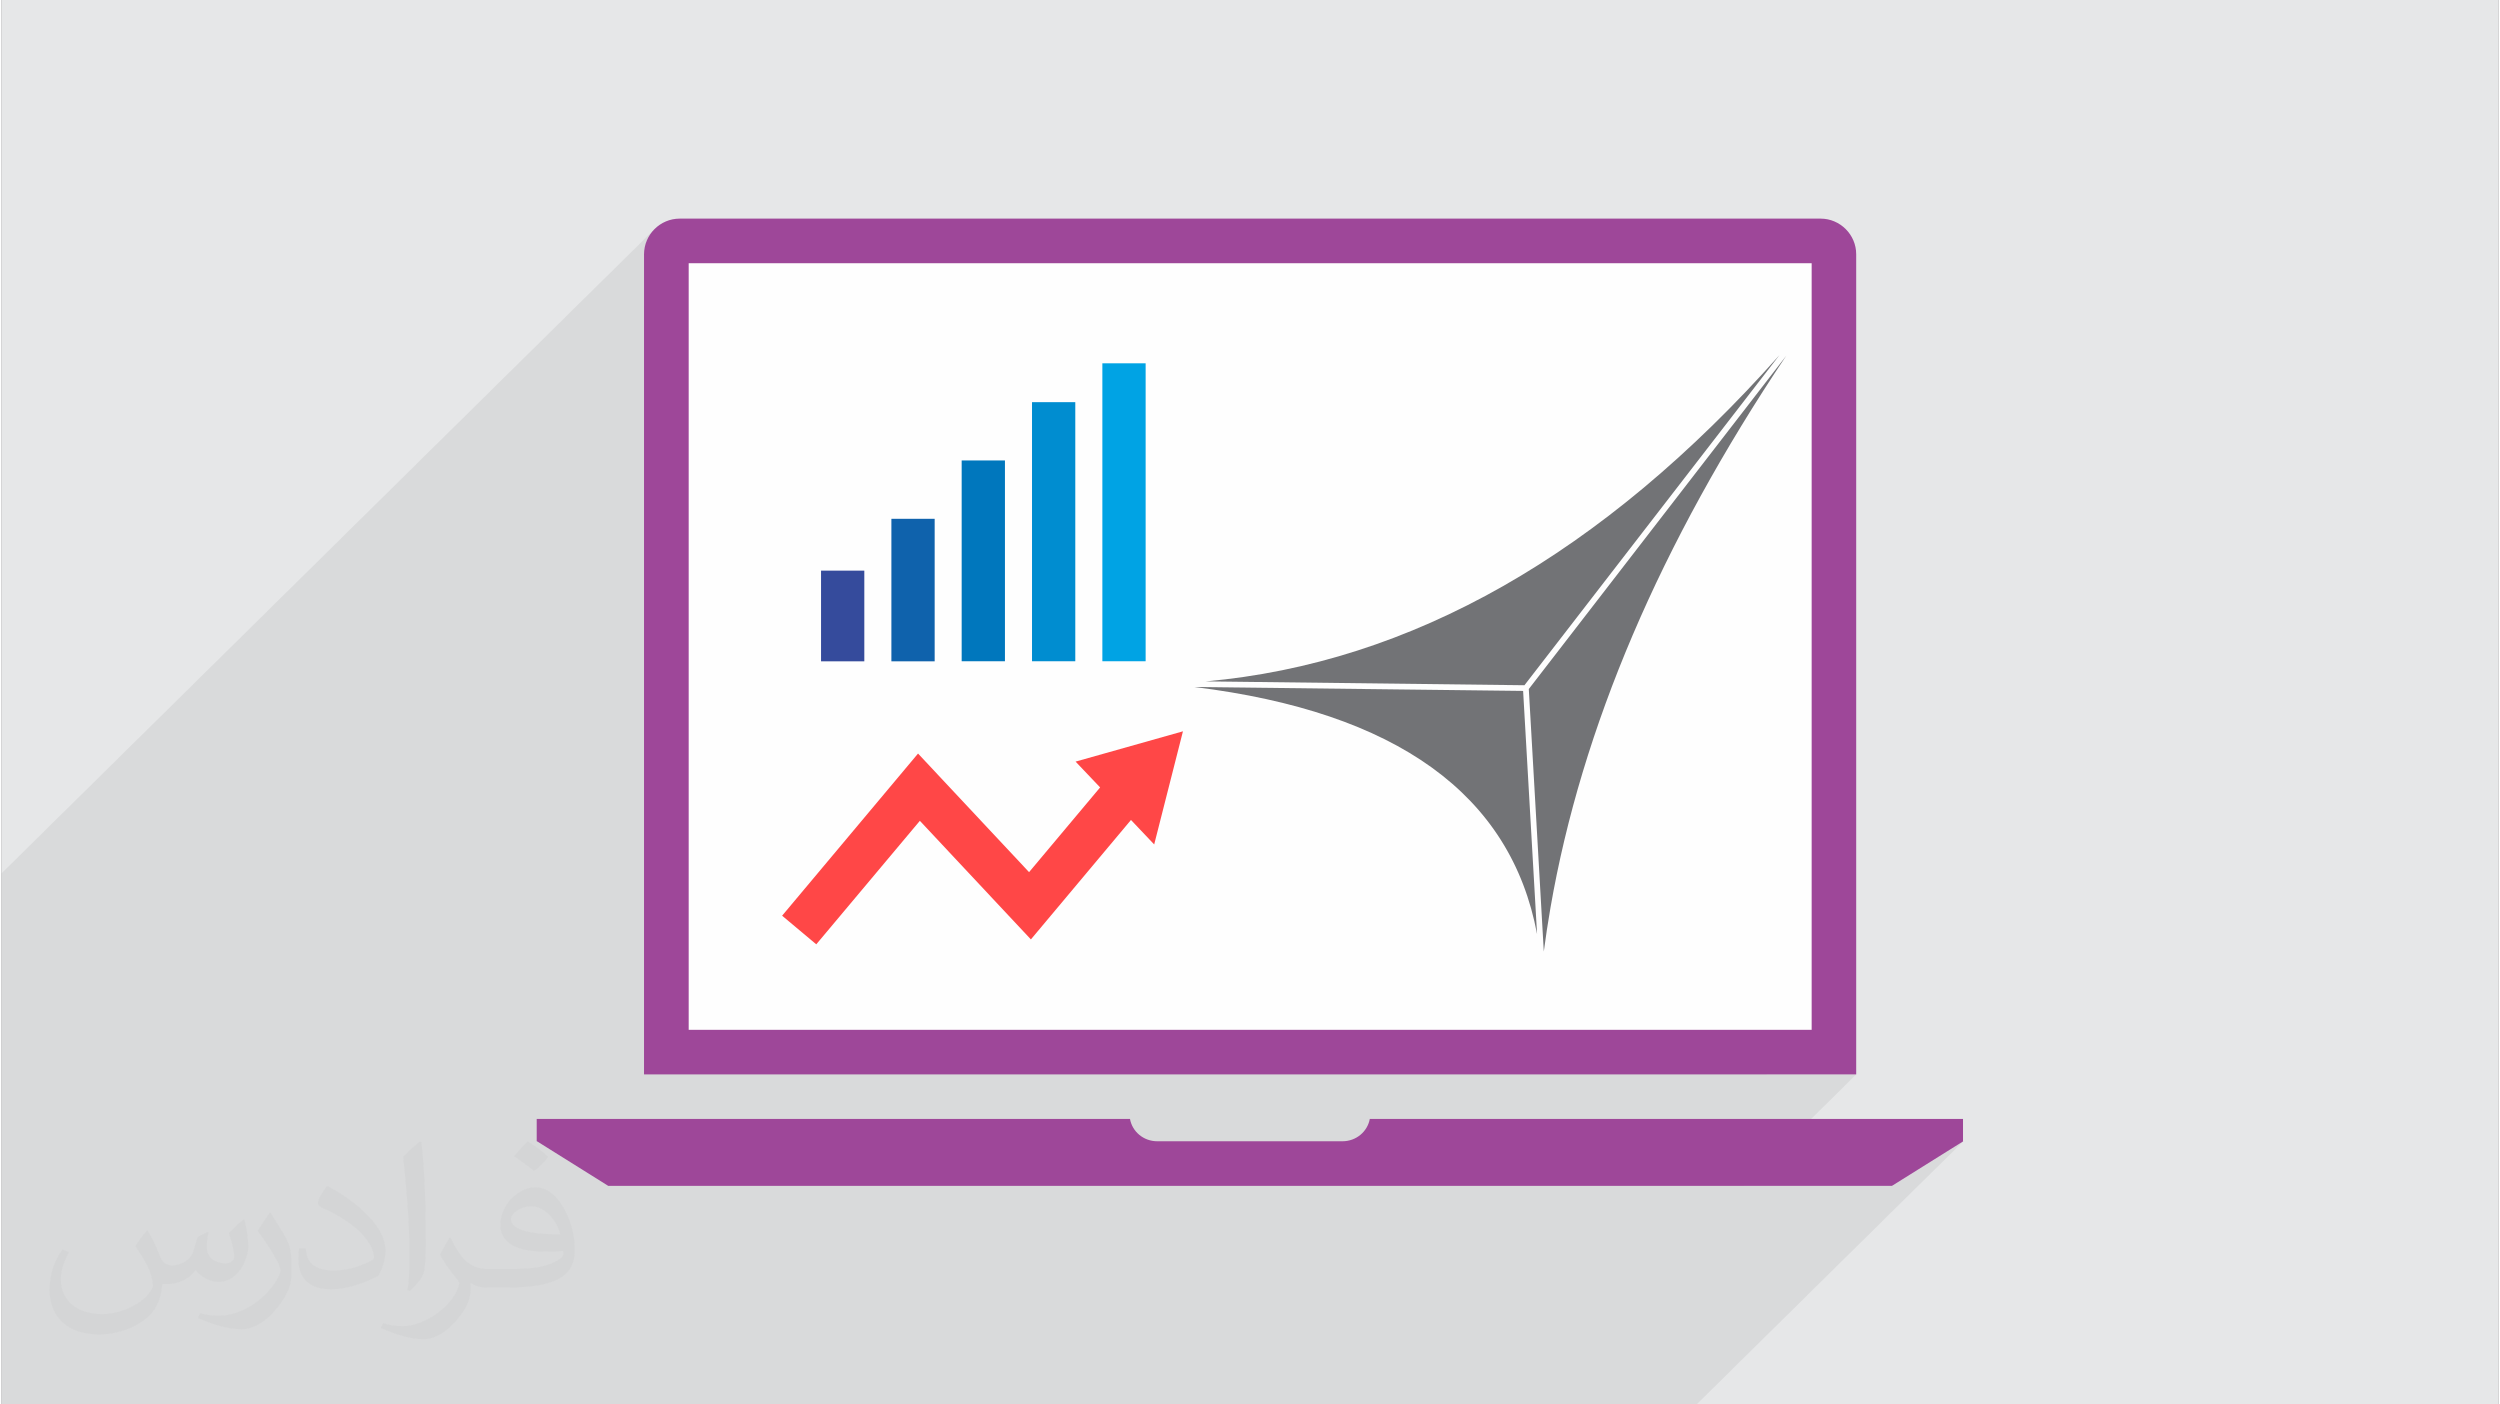 <?xml version="1.0" encoding="UTF-8"?>
<!DOCTYPE svg PUBLIC "-//W3C//DTD SVG 1.0//EN" "http://www.w3.org/TR/2001/REC-SVG-20010904/DTD/svg10.dtd">
<!-- Creator: CorelDRAW 2017 -->
<svg xmlns="http://www.w3.org/2000/svg" xml:space="preserve" width="356px" height="200px" version="1.0" shape-rendering="geometricPrecision" text-rendering="geometricPrecision" image-rendering="optimizeQuality" fill-rule="evenodd" clip-rule="evenodd"
viewBox="0 0 35600 20025"
 xmlns:xlink="http://www.w3.org/1999/xlink">
 <rect x="0" y="0" width="35600" height="20025" fill="#808080" stroke="none"/>
 <g id="Layer_x0020_1">
  <g id="_2297452835008">
   <path fill="#E6E7E8" d="M0 0l35600 0 0 20025 -35600 0 0 -20025z"/>
   <path fill="#373435" fill-opacity="0.078" d="M25163 15319l645 -636 0 -10930 -16011 0 -637 627 0 -754 11 -102 29 -96 48 -86 62 -75 -9310 9185 0 7573 24166 0 3804 -3753 -888 555 885 -873 -1 0 -885 874 -128 80 -2120 0 1610 -1589 -54 0 -147 0 -237 0 -317 0 -394 0 -131 0z"/>
   <g>
    <path fill="#9E4799" d="M25935 3117l-16266 0c-280,0 -509,229 -509,509l0 11693c0,0 17239,0 17283,0l0 -11694c0,-279 -229,-508 -508,-508z"/>
    <path fill="#9E4799" d="M27967 15954l-8459 0c-33,179 -192,318 -391,318l-2638 0c-199,0 -358,-139 -390,-318l-8459 0 0 318 4 0 1016 636 18303 0 1017 -636 -4 0 0 -318 1 0z"/>
    <path fill="#FEFEFE" d="M25807 14683l-16010 0 0 -10930 16011 0 0 10930 -1 0z"/>
    <rect fill="#354B9C" x="11684" y="8136" width="617" height="1293"/>
    <rect fill="#0F62AC" x="12687" y="7397" width="617" height="2032"/>
    <rect fill="#0077BD" x="13689" y="6565" width="617" height="2863"/>
    <rect fill="#008DD0" x="14692" y="5734" width="617" height="3694"/>
    <rect fill="#00A3E4" x="15695" y="5180" width="617" height="4248"/>
    <path fill="#FF4747" d="M13093 11703l1583 1691 1427 -1703 331 349 410 -1613 -1531 432 350 368 -1013 1208 -1583 -1691 -1938 2312 487 408 1477 -1761z"/>
    <path fill="#727376" d="M25445 5073c-1795,2680 -2916,5303 -3361,7869 -36,209 -68,417 -95,625l-214 -3743 3670 -4751zm-3552 8246c-373,-1993 -2002,-3168 -4888,-3524l4689 56 199 3468zm-4724 -3604c2927,-261 5654,-1812 8180,-4652l-3636 4707 -4544 -55z"/>
   </g>
   <path fill="#373435" fill-opacity="0.031" d="M2082 17547c68,103 112,202 155,312 32,64 49,183 199,183 44,0 107,-14 163,-45 63,-33 112,-83 136,-159l60 -202 146 -72 10 10c-20,76 -25,149 -25,206 0,169 146,233 263,233 68,0 128,-33 128,-95 0,-80 -34,-216 -77,-338 67,-68 135,-136 213,-192l12 7c34,144 53,286 53,381 0,93 -41,196 -75,264 -70,132 -194,237 -344,237 -114,0 -240,-57 -328,-163l-5 0c-82,101 -208,194 -412,194l-63 0c-10,134 -39,229 -83,314 -121,237 -480,404 -817,404 -471,0 -706,-272 -706,-633 0,-223 72,-431 184,-578l92 37c-70,134 -116,262 -116,386 0,338 274,499 592,499 293,0 657,-187 723,-404 -24,-237 -114,-349 -250,-565 41,-72 95,-145 160,-221l12 0zm5421 -1274c99,62 196,136 291,220 -53,75 -119,143 -201,202 -95,-76 -190,-142 -287,-212 66,-74 131,-146 197,-210zm51 926c-160,0 -291,105 -291,183 0,167 320,219 703,217 -48,-196 -216,-400 -412,-400zm-359 895c208,0 390,-7 529,-42 155,-39 286,-117 286,-171 0,-14 0,-31 -5,-45 -87,8 -187,8 -274,8 -281,0 -497,-64 -582,-223 -22,-43 -37,-92 -37,-148 0,-153 66,-303 182,-406 97,-85 204,-139 313,-139 197,0 355,159 464,409 60,136 102,293 102,491 0,132 -37,243 -119,325 -153,149 -435,205 -866,205l-197 0 0 0 -51 0c-107,0 -184,-19 -245,-66l-10 0c3,24 5,49 5,72 0,97 -31,221 -97,319 -192,287 -400,411 -580,411 -182,0 -405,-70 -606,-161l36 -70c66,27 155,45 279,45 325,0 752,-313 806,-618 -13,-25 -34,-58 -66,-93 -95,-114 -155,-208 -211,-307 49,-95 92,-172 133,-240l17 -2c139,283 265,446 546,446l44 0 0 0 204 0zm-1408 299c24,-130 27,-277 27,-413l0 -202c0,-377 -49,-926 -88,-1283 68,-74 163,-160 238,-218l22 6c51,449 63,971 63,1452 0,126 -5,249 -17,340 -7,114 -73,200 -214,332l-31 -14zm-1449 -596c7,177 94,317 398,317 189,0 349,-49 526,-134 32,-14 49,-33 49,-49 0,-112 -85,-258 -228,-392 -138,-126 -323,-237 -495,-311 -58,-25 -78,-52 -78,-77 0,-51 68,-159 124,-235l19 -2c197,103 418,256 580,427 148,157 240,315 240,489 0,128 -38,249 -101,361 -216,109 -447,191 -675,191 -277,0 -466,-129 -466,-435 0,-33 0,-84 12,-150l95 0zm-501 -503l173 278c63,103 121,214 121,392l0 227c0,183 -117,379 -306,573 -148,132 -279,188 -400,188 -180,0 -386,-56 -624,-159l27 -70c75,20 163,37 269,37 342,-2 692,-252 852,-557 19,-35 27,-68 27,-91 0,-35 -20,-74 -34,-109 -88,-165 -185,-316 -291,-454 55,-88 111,-173 172,-258l14 3z"/>
  </g>
 </g>
</svg>
